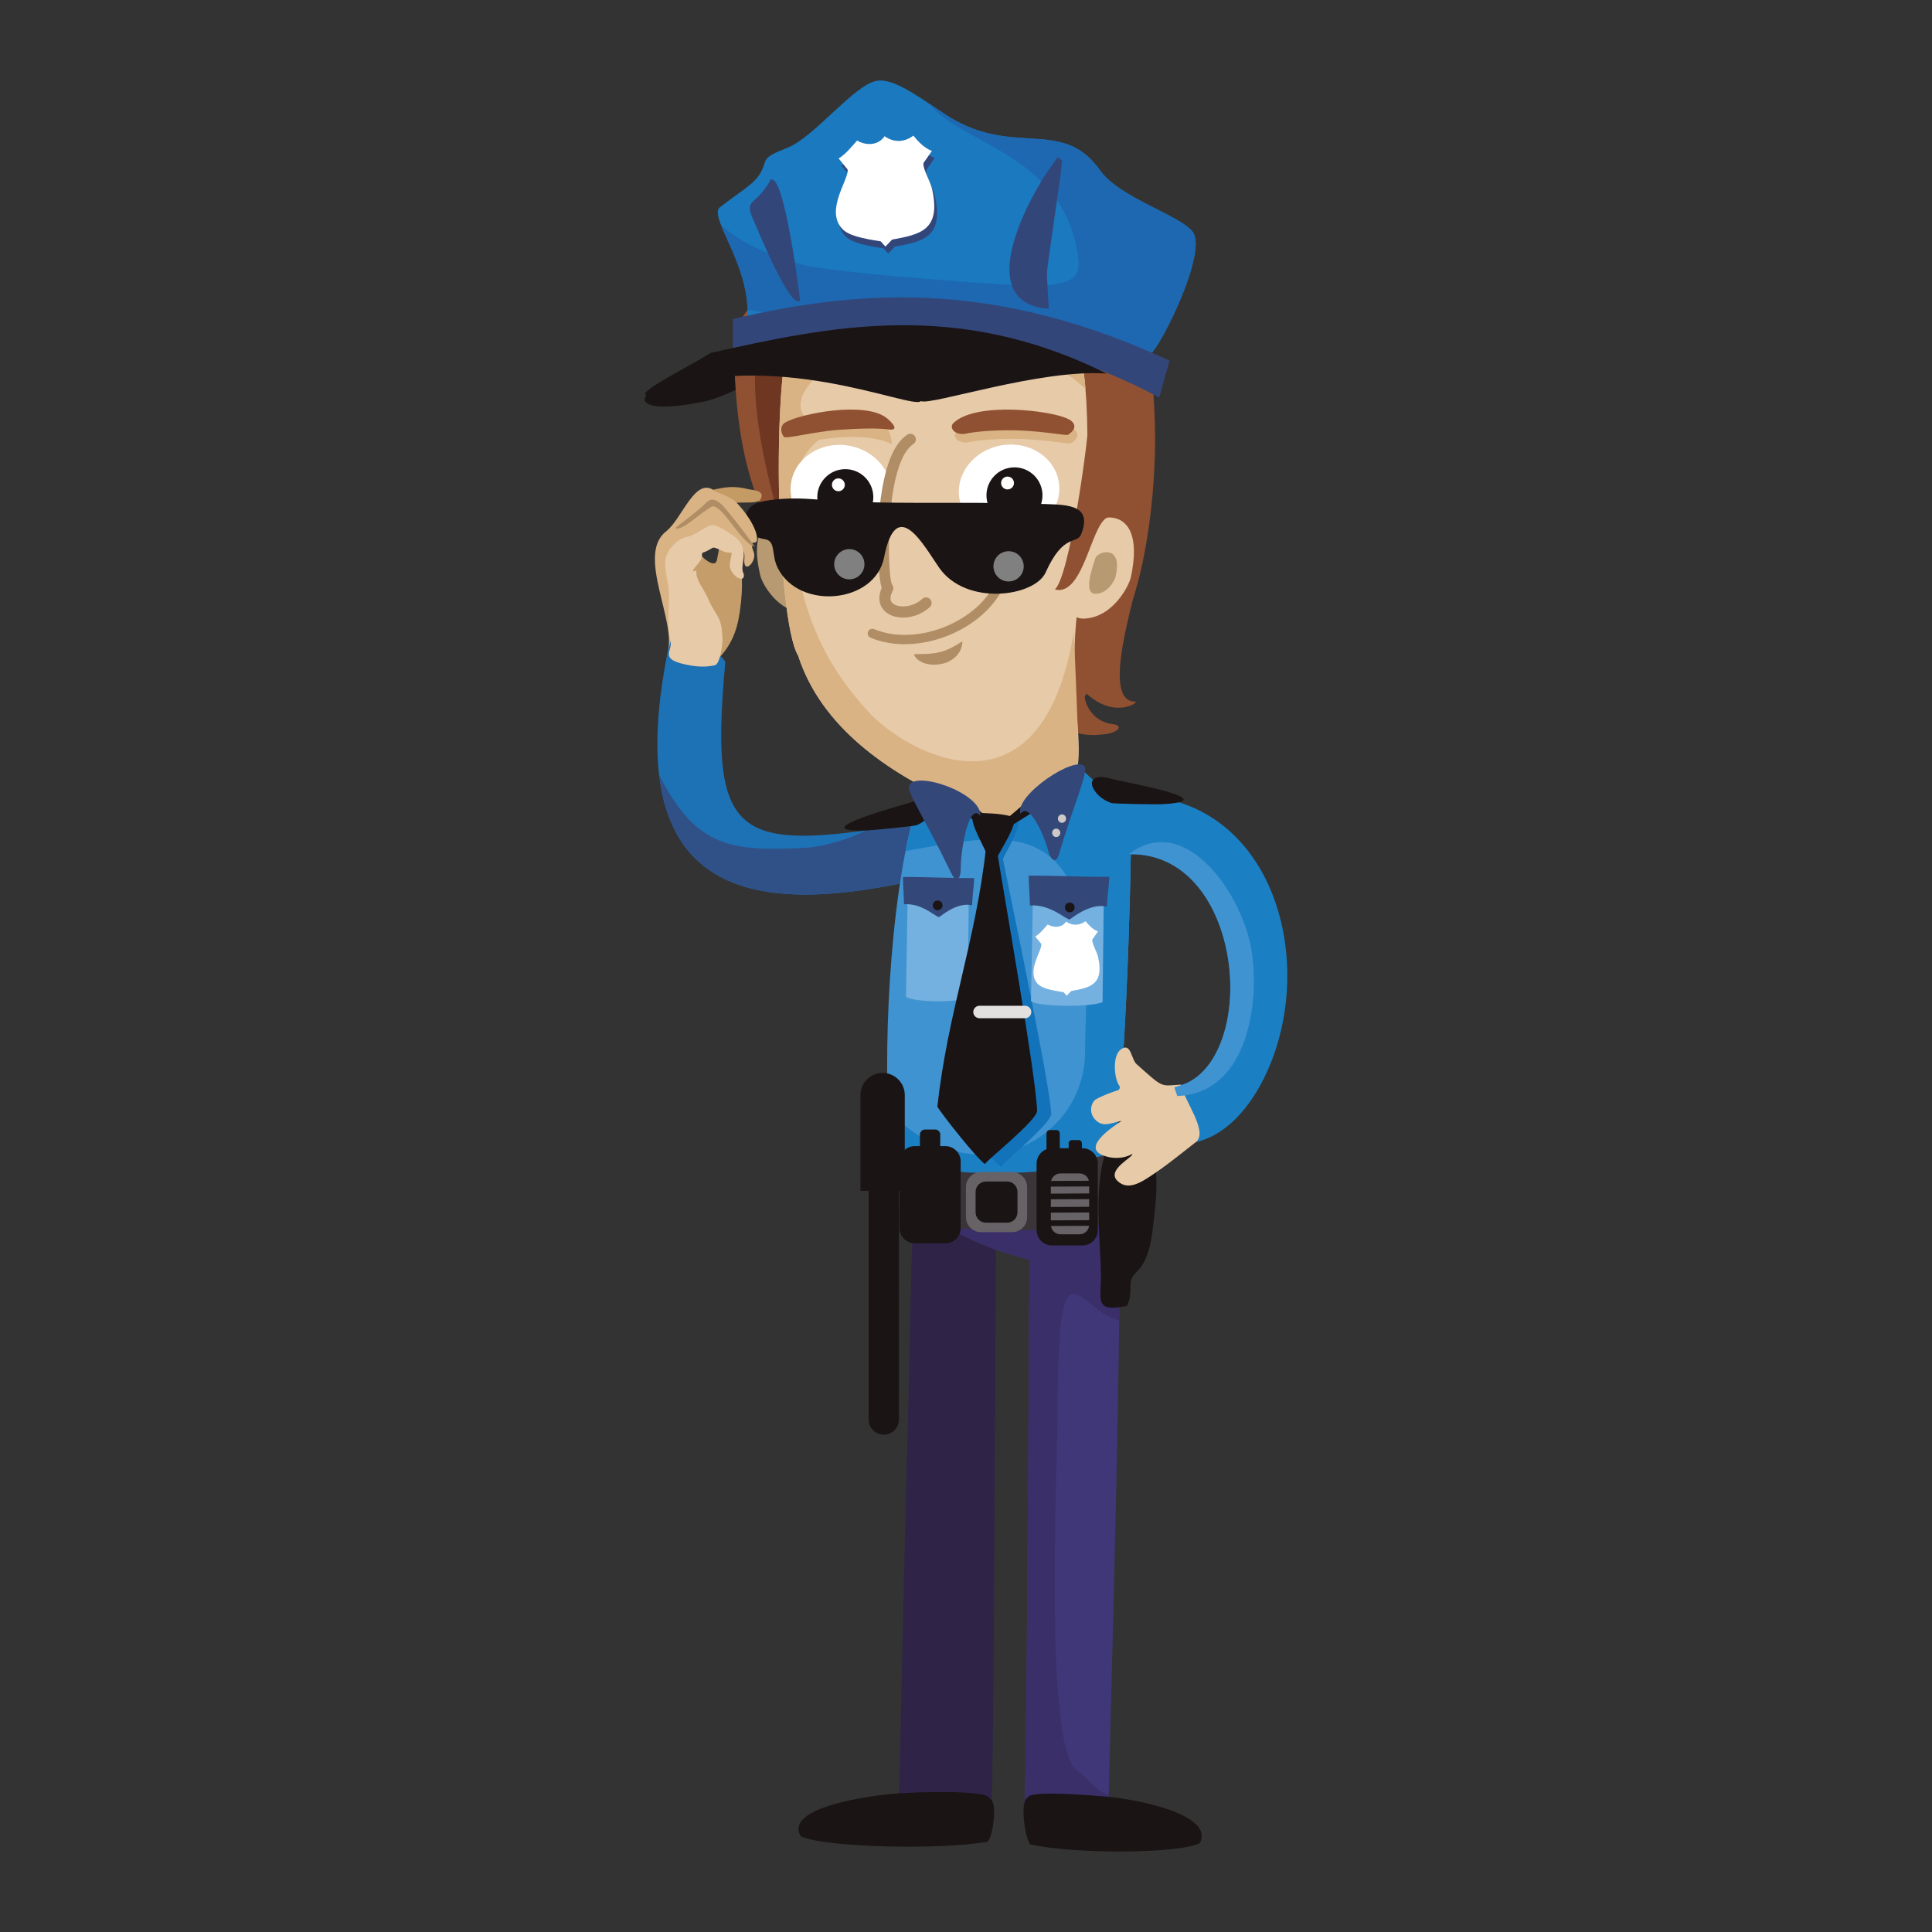 <?xml version="1.0" encoding="utf-8"?>
<!-- Designed by Vexels.com - 2016 All Rights Reserved - https://vexels.com/terms-and-conditions/  -->

<svg version="1.1" id="Layer_1" xmlns="http://www.w3.org/2000/svg" xmlns:xlink="http://www.w3.org/1999/xlink" x="0px" y="0px"
	 width="1200px" height="1200px" viewBox="0 0 1200 1200" enable-background="new 0 0 1200 1200" xml:space="preserve">
<rect x="0" y="0" width="1200" height="1200" fill="#333333" stroke="none"/>
<g>
	<path fill-rule="evenodd" clip-rule="evenodd" fill="#1D72B6" d="M572.91,545.832c-3.05-15.571,5.63-36.401-5.437-34.591
		c-51.429,8.417-82.623,11.776-100.188,1.295c-19.859-11.856-22.276-41.412-16.777-101.37c-7.225-12.799-26.643-2.66-33.864-15.454
		C379.411,563.786,473.299,568.633,572.91,545.832z"/>
	<path fill-rule="evenodd" clip-rule="evenodd" fill="#1A1414" d="M428.94,232.029l-18.077,8.942
		c-10.847,0-24.884,18.499,25.381,8.68c20.526-4.011,48.267-24.096,50.664-24.607L428.94,232.029z"/>
	<path fill-rule="evenodd" clip-rule="evenodd" fill="#305188" d="M538.103,515.741c-12.559,6.338-28.351,10.373-38.011,10.842
		c-44.589,2.177-66.765,0.385-89.501-42.97c-0.422-0.802-0.821-1.591-1.196-2.369c9.692,83.083,84.377,82.59,162.82,64.734
		l0.187-3.8c-1.327-14.975,5.287-32.606-4.93-30.936C556.841,512.986,547.069,514.506,538.103,515.741z"/>
	<g>
		<defs>
			<path id="SVGID_1_" d="M571.934,712.077c-7.343,35.145-6.296,136.341-8.933,201.901l-4.677,205.518
				c-0.53,8.708,54.98,15.632,57.209,6.957c2.036-7.928,2.51-329.06,3.298-355.544C621.139,694.094,607.064,720.517,571.934,712.077
				z"/>
		</defs>
		<use xlink:href="#SVGID_1_"  overflow="visible" fill-rule="evenodd" clip-rule="evenodd" fill="#2F2448"/>
		<clipPath id="SVGID_2_">
			<use xlink:href="#SVGID_1_"  overflow="visible"/>
		</clipPath>
	</g>
	<path fill-rule="evenodd" clip-rule="evenodd" fill="#905132" d="M664.432,384.03l44.893-34.366
		c-5.428,24.546-25.513,86.113-4.344,86.113c3.261,0-12.137,11.185-29.791-4.691c-3.8-3.425-1.103,16.58,15.674,18.644
		c7.666,0.934,3.2,5.33-4.246,6.268c-9.205,1.164-27.788,2.041-32.16-16.251c-0.591-2.444-11.438-36.894-13.516-43.12
		L664.432,384.03z"/>
	<path fill-rule="evenodd" clip-rule="evenodd" fill="#403779" d="M693.867,717.491c5.47,26.831-4.321,349.825-5.466,408.891
		c-0.169,8.755-53.685,10.345-52.461,0.995c1.839-14.089,2.862-262.496,3.481-345.068c-21.351-4.79-52.099-17.331-67.455-32.484
		c-10.514-10.378,21.745-41.173,19.146-55.365c-2.281-12.489-5.865-31.616-4.537-44.466c0.216-2.102,13.469,3.012,15.89,3.659
		c8.121,2.177,71.823,6.512,73.836,26.184c-1.867,2.444,1.29,18.855,3.021,38.001C683.836,718.565,688.692,718.687,693.867,717.491z
		"/>
	<path fill-rule="evenodd" clip-rule="evenodd" fill="#3A2F68" d="M695.157,820.006c-25.536-5.203-38.241-57.659-38.241,57.542
		c0,31.537-8.515,204.753,11.358,221.45c15.008,12.616,11.395,12.25,20.371,16.05l-0.16,7.296l-52.226,6.531
		c-0.263-0.465-0.389-0.967-0.319-1.497c1.839-14.089,2.862-262.496,3.481-345.068c-18.466-4.138-43.96-14.079-60.451-26.498
		l-3.293-26.535l75.998,3.491l43.664,12.259C695.64,763.627,695.532,789.849,695.157,820.006z"/>
	<path fill-rule="evenodd" clip-rule="evenodd" fill="#B89A72" d="M499.815,331.311c-3.434-9.191-38.564-19.597-27.558,26.231
		c1.286,5.32,11.091,22.801,27.305,23.012C516.386,380.769,505.075,347.183,499.815,331.311z"/>
	<g>
		<defs>
			<path id="SVGID_3_" d="M549.607,116.739c95.815,36.768,127.422,24.644,148.182,57.227
				c21.642,33.995,25.175,112.56,11.706,176.393c-7.68,36.383-23.641,64.185-37.988,85.757
				c-4.166,16.369-86.301,17.34-128.192-3.584c-28.187-14.089-25.395-21.976-40.291-54.779
				c-20.652-45.494-40.901-66.348-45.958-133.845c-1.323-17.495-2.965-51.072,13.488-54.586
				C458.079,127.379,528.26,100.295,549.607,116.739z"/>
		</defs>
		<use xlink:href="#SVGID_3_"  overflow="visible" fill-rule="evenodd" clip-rule="evenodd" fill="#905132"/>
		<clipPath id="SVGID_4_">
			<use xlink:href="#SVGID_3_"  overflow="visible"/>
		</clipPath>
		<g clip-path="url(#SVGID_4_)">
			<path fill-rule="evenodd" clip-rule="evenodd" fill="#693621" d="M487.443,152.564c-16.96,33.305,28.769,45.813,53.535,55.402
				c40.206,15.548,103.951-16.589,123.669,0.169c15.468,13.146-4.945-29.533-40.089-29.533c-26.934,0-102.379,7.53-116.932-18.386
				C504.53,154.717,492.586,142.458,487.443,152.564z"/>
			<path fill-rule="evenodd" clip-rule="evenodd" fill="#6F3622" d="M500.716,190.349c-64.977-6.896-10.368,156.876-9.613,149.14
				c5.254-53.868-10.875-65.907,8.843-126.249C502.86,204.325,509.128,191.241,500.716,190.349z"/>
		</g>
	</g>
	<path fill-rule="evenodd" clip-rule="evenodd" fill="#3F93D0" d="M670.156,475.825c17.401,19.629,32.437,20.624,32.405,33.69
		c-0.103,53.455-4.086,161.891-10.523,210.42c-3.645,14.159-136.135,21.717-137.796-4.077c-5.236-26.648-5.301-121.37,8.947-191.044
		c3.763-18.423,8.05-27.75,10.293-39.109C575.495,475.51,662.546,476.027,670.156,475.825z"/>
	<path fill-rule="evenodd" clip-rule="evenodd" fill="#1B7FC3" d="M562.438,528.567c15.778-2.58,34.91-7.178,55.623-7.178
		c68.802,0,55.904,85.569,55.904,131.898c0,42.275-40.22,73.071-81.661,61.445c-15.679-4.396-30.561-13.413-40.699-26.038
		c0.554,11.776,1.464,21.187,2.637,27.164c1.661,25.794,134.15,18.236,137.796,4.077c6.437-48.529,10.42-156.965,10.523-210.42
		c0.033-13.066-15.004-14.061-32.405-33.69c-7.61,0.202-94.661-0.315-96.674,9.88c-2.242,11.358-6.53,20.685-10.293,39.109
		C562.93,526.053,562.687,527.31,562.438,528.567z"/>
	<path fill-rule="evenodd" clip-rule="evenodd" fill="#E7CAA8" d="M669.166,212.99c9.242,24.851,7.45,102.356,0.042,165.513
		c-5.391,45.967,2.623,74.281,0.413,95.163c0.263,11.119-27.056,33.723-50.786,36.941c-11.077,1.496-20.999-9.81-27.662-12.883
		c-40.005-18.49-81.037-46.038-95.416-90.481c-13.845-22.336-17.71-189.872-1.037-209.449c10.509-25.137,46.587,9.777,75.52,2.093
		C643.752,182.256,665,200.122,669.166,212.99z"/>
	<path fill-rule="evenodd" clip-rule="evenodd" fill="#D9B384" d="M674.19,241.384c-58.306-51.359-135.121-28.886-155.041-16.509
		c-30.673,19.057-29.895,42.749,6.821,40.009c0.324-0.028-40.582,5.287-34.441,64.293c6.334,61.041,27.69,90.27,46.822,111.832
		c23.754,26.751,108.379,74.286,128.548-48.262c0.516,7.699,3.369,74.774,2.721,80.92c0.263,11.119-27.056,33.723-50.786,36.941
		c-11.077,1.496-20.999-9.81-27.662-12.883c-40.005-18.49-81.037-46.038-95.416-90.481c-13.845-22.336-17.71-189.872-1.037-209.449
		c10.509-25.137,46.587,9.777,75.52,2.093c73.512-17.631,94.76,0.234,98.926,13.103C671.53,219.362,673.172,229.209,674.19,241.384z
		"/>
	<path fill-rule="evenodd" clip-rule="evenodd" fill="#E7CAA8" d="M671.601,330.565c3.453-10.125,41.417-22.562,30.856,27.731
		c-1.229,5.841-11.372,25.198-29.05,25.935C655.091,384.996,666.365,348.037,671.601,330.565z"/>
	<path fill-rule="evenodd" clip-rule="evenodd" fill="#FFFFFF" d="M526.304,276.678c-17.105-2.468-32.78,8.046-34.999,23.49
		c-2.224,15.435,9.843,29.946,26.957,32.409c17.105,2.458,32.775-8.056,34.994-23.495
		C555.49,293.648,543.418,279.141,526.304,276.678z"/>
	<path fill-rule="evenodd" clip-rule="evenodd" fill="#FFFFFF" d="M621.936,276.622c17.03-2.956,32.991,7.108,35.655,22.473
		c2.665,15.369-8.984,30.218-26.01,33.174c-17.035,2.951-33.001-7.112-35.661-22.477
		C593.252,294.422,604.901,279.578,621.936,276.622z"/>
	<path fill-rule="evenodd" clip-rule="evenodd" fill="#1A1414" d="M629.855,290.284c9.613-0.141,17.513,7.539,17.645,17.152
		c0.136,9.599-7.535,17.504-17.148,17.64c-9.603,0.141-17.5-7.54-17.64-17.143C612.572,298.32,620.247,290.424,629.855,290.284z"/>
	<path fill-rule="evenodd" clip-rule="evenodd" fill="#FFFFFF" d="M621.833,299.563c0.244-2.195,2.224-3.772,4.419-3.528
		c2.186,0.248,3.763,2.223,3.519,4.419c-0.244,2.195-2.224,3.767-4.419,3.523C623.165,303.73,621.589,301.755,621.833,299.563z"/>
	<path fill-rule="evenodd" clip-rule="evenodd" fill="#B08D64" d="M621.72,348.112c0.066-1.595,1.417-2.829,3.007-2.759
		c1.591,0.07,2.829,1.412,2.763,3.007c-0.216,4.954-1.342,9.697-3.209,14.164c-4.79,11.513-14.515,21.215-26.338,27.877
		c-11.724,6.606-25.578,10.232-38.761,9.66c-6.427-0.282-12.686-1.557-18.471-3.969c-1.473-0.605-2.172-2.304-1.562-3.772
		c0.61-1.483,2.304-2.177,3.782-1.567c5.156,2.153,10.753,3.288,16.5,3.542c12.081,0.526,24.846-2.834,35.688-8.942
		c10.753-6.057,19.554-14.783,23.833-25.048C620.561,356.43,621.533,352.344,621.72,348.112z"/>
	<path fill-rule="evenodd" clip-rule="evenodd" fill="#B08D64" d="M567.753,406.564c-0.028-0.704,8.816,0.366,16.524-1.637
		c7.216-1.877,13.32-6.868,13.451-6.432c-0.028,7.004-5.756,12.123-11.766,13.605C575.302,414.722,568.757,409.923,567.753,406.564z
		"/>
	<path fill-rule="evenodd" clip-rule="evenodd" fill="#B08D64" d="M632.614,360.286c-5.7-9.238-11.832-11.856-22.092-10.585
		C619.177,337.823,637.268,346.395,632.614,360.286z"/>
	<path fill-rule="evenodd" clip-rule="evenodd" fill="#1A1414" d="M524.784,291.405c9.603-0.141,17.509,7.539,17.649,17.143
		c0.132,9.613-7.544,17.514-17.147,17.65c-9.608,0.136-17.509-7.54-17.649-17.148S515.175,291.541,524.784,291.405z"/>
	<path fill-rule="evenodd" clip-rule="evenodd" fill="#FFFFFF" d="M516.756,300.68c0.244-2.191,2.224-3.772,4.415-3.523
		c2.195,0.244,3.781,2.229,3.528,4.42c-0.248,2.191-2.228,3.767-4.419,3.523C518.089,304.851,516.508,302.876,516.756,300.68z"/>
	<path fill-rule="evenodd" clip-rule="evenodd" fill="#905132" d="M690.207,321.177l-14.126-59.076
		c-0.422,13.605-11.884,96.5-20.911,104.002C674.299,371.255,678.188,318.775,690.207,321.177z"/>
	<path fill-rule="evenodd" clip-rule="evenodd" fill="#E7CAA8" d="M490.198,321.201c3.523,28.586,66.221,20.193,67.924-12.353
		C549.264,314.22,512.008,328.276,490.198,321.201z"/>
	<path fill-rule="evenodd" clip-rule="evenodd" fill="#E7CAA8" d="M590.413,309.801c-6.301,28.111,55.576,41.281,68.112,11.198
		C648.378,323.082,608.57,323.8,590.413,309.801z"/>
	<path fill-rule="evenodd" clip-rule="evenodd" fill="#D9B384" d="M553.815,275.773c0.173-28.801-63.083-28.529-68.942,3.532
		C494.345,275.116,533.097,265.958,553.815,275.773z"/>
	<path fill-rule="evenodd" clip-rule="evenodd" fill="#E7CAA8" d="M661.678,283.805c7.291-27.864-54.079-43.214-67.671-13.601
		C604.221,268.477,644.033,269.181,661.678,283.805z"/>
	<path fill-rule="evenodd" clip-rule="evenodd" fill="#1A1414" d="M614.284,1116.83c0.568-3.415-25.001-4.785-54.586-3.04
		c-20.122,1.191-72.817,8.918-62.393,26.723c13.704,6.845,85.461,8.792,116.003,3.406
		C616.578,1141.517,620.322,1118.153,614.284,1116.83z"/>
	<path fill-rule="evenodd" clip-rule="evenodd" fill="#1A1414" d="M638.446,1116.605c-0.629-3.505,22.238-3.087,49.2-0.633
		c18.344,1.67,66.554,10.772,57.697,28.759c-12.222,6.681-77.424,7.056-105.391,0.854
		C636.888,1143.051,632.999,1117.825,638.446,1116.605z"/>
	<path fill-rule="evenodd" clip-rule="evenodd" fill="#1B7FC3" d="M754.632,655.253c-11.218,20.277-25.663,18.738-25.133,20.413
		c1.825,5.747,9.913,28.079,12.024,34.028c24.682-5.165,39.554-29.979,46.714-46.836c31.738-74.746-3.481-181.304-102.144-167.737
		l5.982,36.388C757.043,520.352,778.718,611.725,754.632,655.253z"/>
	<path fill-rule="evenodd" clip-rule="evenodd" fill="#B08D64" d="M563.522,269.969c1.605-1.042,3.749-0.582,4.79,1.023
		c1.042,1.604,0.591,3.748-1.014,4.785c-0.671,0.441-1.342,0.994-2.012,1.661l-0.155,0.15c-7.938,8.121-11.452,28.267-12.573,47.127
		c-1.098,18.654,0,35.524,1.51,38.381c0.994,1.168,1.084,2.843,0.281,4.105c-1.286,2.571-1.501,4.546-0.971,5.959
		c0.338,0.91,1.051,1.656,1.999,2.219l0.005,0.005l0.004-0.005c1.154,0.68,2.66,1.093,4.344,1.229
		c4.255,0.333,9.332-1.144,13.089-4.621c1.403-1.309,3.599-1.229,4.898,0.174c1.304,1.398,1.229,3.584-0.178,4.898
		c-5.255,4.879-12.386,6.943-18.349,6.465c-2.711-0.207-5.24-0.953-7.328-2.177v-0.01c-2.285-1.347-4.048-3.279-4.978-5.766
		c-1.065-2.862-0.99-6.329,0.741-10.316c-1.759-5.954-3.045-23.017-1.989-40.953c1.192-20.159,5.212-41.956,14.525-51.536
		c0.065-0.075,0.131-0.16,0.211-0.234C561.335,271.569,562.382,270.715,563.522,269.969z"/>
	<path fill-rule="evenodd" clip-rule="evenodd" fill="#905132" d="M599.131,156.434c-29.472-9.013-13.666,6.432-50.467,4.265
		c-10.368-0.61-27.07-9.655-26.971-9.81c5.015-8.159,2.862-2.726-24.504-6.803c-3.519-0.525-9.468,4.068-13.784,2.98
		c-12.976-3.265-14.618-13.479-9.271-14.286c1.825-0.267,2.402,3.749,9.28,8.266c8.027,5.273,11.063,2.843,11.166,1.15
		c0.178-2.937-8.557-6.338-14.342-11.532c-3.636-3.27-7.778-8.923-6.995-12.343c0.826-3.613,3.491,2.322,8.365,6.84
		c3.444,3.195,4.635,3.134,4.996,2.716c1.248-1.44,2.402,1.952-2.148-5.841c-8.248-14.093,6.672-33.164,6.188-27.385
		c-0.014,0.164,1.985,18.133,8.637,4.405c12.531-25.851,19.503,27.704,20.577,4.185c0.788-17.457,15.454,18.93,21.76,6.915
		c0.788-1.515,16.575-7.975,9.721,3.125c-9.913,16.045,15.257-3.936,27.276,4.968c2.852,2.121-14.91,20.052-1.539,15.008
		c9.664-3.641-19.601,8.525,12.395,24.035C594.974,159.958,612.783,149.584,599.131,156.434z"/>
	<path fill-rule="evenodd" clip-rule="evenodd" fill="#905132" d="M487.843,262.365c-3.167,1.571-3.378,5.944-0.948,8.97
		c1.525,1.469,18.034-3.214,34.445-4.386c12.386-0.878,24.935-1.168,31.42-0.094c6.071,0.291,0.755-4.921-1.858-7.065
		C537.54,248.82,496.559,257.119,487.843,262.365z"/>
	<path fill-rule="evenodd" clip-rule="evenodd" fill="#B89A72" d="M680.383,346.563c1.558-4.157,17.448-8.862,12.461,11.86
		c-0.572,2.407-5.015,10.316-12.343,10.411C672.886,368.928,678.009,353.742,680.383,346.563z"/>
	<g>
		<path fill-rule="evenodd" clip-rule="evenodd" fill="#1373BA" d="M590.939,689.041c4.49-59.526,20.024-101.619,24.509-161.14
			c0.985,1.333,5.963,1.426,6.957,2.759c5.086,26.385,29.186,139.428,30.565,160.948c0.385,5.944-29.782,30.364-31.138,33.136
			C617.306,722.286,592.764,692.537,590.939,689.041z"/>
		<path fill-rule="evenodd" clip-rule="evenodd" fill="#1373BA" d="M630.531,508.792c-8.975-2.093-13.919-1.689-20.746-2.229
			c-9.829-0.765,3.012,17.992,8.511,30.143c0.501,1.121,2.144-0.014,2.505,1.009C623.489,530.993,637.207,510.355,630.531,508.792z"
			/>
	</g>
	<path fill-rule="evenodd" clip-rule="evenodd" fill="#905132" d="M565.99,138.521l30.64-8.224
		c-12.01-8.215-37.354-12.615-54.797-21.553c-11.067-5.672-20.52-17.415-16.345-19.545c0.047-0.535,1.698-6.751-2.524-5.911
		C508.054,83.931,507.716,134.497,565.99,138.521z"/>
	<path fill-rule="evenodd" clip-rule="evenodd" fill="#D9B384" d="M665.023,265.405c3.683,1.483,7.145,5.629,0.141,9.993
		c-0.891,0.479-14.544-2.046-28.947-2.679c-14.197-0.633-29.111,0.61-34.924,2.046c-6.779,0.859-9.97-4.044-7.23-6.685
		C608.091,254.586,654.786,260.291,665.023,265.405z"/>
	<path fill-rule="evenodd" clip-rule="evenodd" fill="#1A1414" d="M569.358,512.527c12.325-5.01,18.255-22.904-2.918-14.408
		c-3.293,1.323-70.589,19.01-27.774,17.683C541.514,515.712,567.725,513.188,569.358,512.527z"/>
	<path fill-rule="evenodd" clip-rule="evenodd" fill="#905132" d="M663.114,260.094c3.687,1.487,7.145,5.635,0.136,10.002
		c-0.892,0.469-14.539-2.045-28.947-2.688c-14.192-0.629-29.111,0.614-34.919,2.045c-6.784,0.859-9.974-4.039-7.23-6.681
		C606.177,249.279,652.877,254.984,663.114,260.094z"/>
	<path fill-rule="evenodd" clip-rule="evenodd" fill="#1A1414" d="M474.941,334.895c-14.295-2.003-16.369-19.859-2.599-23.139
		c7.235-1.727,18.597-2.848,33.23-1.642c46.066,3.805,87.887,1.182,137.997,2.815c17.424,0.567,35.684-0.732,27.994,18.808
		c-2.707,6.882-10.87-1.164-22.101,23.809c-6.803,15.135-49.468,21.056-66.132-2.927c-9.575-13.774-26.53-45.644-34.22-6.39
		c-5.611,28.684-52.752,33.005-66.006,6.615C478.783,344.251,482.184,335.913,474.941,334.895z"/>
	<path fill-rule="evenodd" clip-rule="evenodd" fill="#1A79BF" d="M714.796,219.695c-86.822-1.191-172.213,4.068-259.034,2.871
		c26.564-40.709-18.053-86.413-8.613-93.812c13.497-10.584,21.689-14.473,25.648-22.177c4.03-7.858-0.291-8.355,16.195-14.764
		c16.814-6.549,41.445-39.231,55.609-41.628c10.087-1.712,24.307,8.755,42.411,20.765c41.886,27.788,72.405,1.07,96.337,34.942
		c12.123,17.162,50.359,27.976,57.589,38.339C749.86,157.016,721.561,213.995,714.796,219.695z"/>
	<path fill-rule="evenodd" clip-rule="evenodd" fill="#334679" d="M551.155,88.984c-3.528,5.377-10.828,6.282-17.045,2.688
		c-3.65,4.068-7.122,8.492-11.49,11.124c2.041,2.336,3.533,4.485,5.564,6.812c1.107,5.902-14.131,25.095-3.425,36.791
		c3.828,4.185,12.081,6.005,24.058,7.882c0.953,1.074,1.91,2.154,2.871,3.228c1.374-1.431,2.749-2.867,4.124-4.307
		c16.866-3.2,30.753-5.362,24.832-31.593c-1.051-4.635-6.662-14.15-5.1-16.298c1.675-2.393,3.345-4.781,5.025-7.183
		c-4.546-1.731-8.379-5.616-11.48-9.5C564.901,91.789,558.206,93.886,551.155,88.984z"/>
	<path fill-rule="evenodd" clip-rule="evenodd" fill="#1D68B0" d="M577.221,64.409C597.169,89.439,658,95.73,668.931,154.998
		c3.125,16.946-0.253,20.094-20.324,22.566c-8.914,1.098-131.326-7.755-150.96-13.324c-15.67-4.452-36.467-11.903-49.871-24.617
		c4.673,11.949,16.102,31.569,16.524,52.728l179.104,27.558c23.73-0.38,47.502-0.544,71.391-0.216
		c6.765-5.7,35.064-62.679,26.141-75.463c-7.23-10.363-45.466-21.178-57.589-38.339c-23.932-33.873-54.45-7.154-96.337-34.942
		C583.606,68.698,580.35,66.493,577.221,64.409z"/>
	<path fill-rule="evenodd" clip-rule="evenodd" fill="#FFFFFF" d="M549.41,84.611c-3.533,5.381-10.828,6.287-17.049,2.693
		c-3.65,4.068-7.117,8.492-11.485,11.124c2.041,2.332,3.533,4.49,5.564,6.817c1.103,5.897-14.131,25.095-3.425,36.791
		c3.833,4.185,12.081,6,24.054,7.882c0.962,1.07,1.919,2.149,2.871,3.223c1.375-1.435,2.754-2.871,4.129-4.307
		c16.866-3.2,30.758-5.362,24.833-31.588c-1.056-4.64-6.667-14.15-5.1-16.303c1.67-2.393,3.35-4.781,5.02-7.183
		c-4.542-1.731-8.374-5.616-11.48-9.505C563.156,87.421,556.452,89.523,549.41,84.611z"/>
	<path fill-rule="evenodd" clip-rule="evenodd" fill="#74B1E1" d="M601.725,555.459l-38.001,2.815l-0.981,60.615
		c1.309,3.082,29.482,4.55,38.32,0.802L601.725,555.459z"/>
	<path fill-rule="evenodd" clip-rule="evenodd" fill="#334679" d="M726.459,223.992c-104.044-48.075-186.569-45.921-271.246-25.832
		c0,9.81,0,16.022,0,25.832c87.549-30.852,188.722-18.658,264.781,22.965C722.147,239.296,724.301,231.649,726.459,223.992z"/>
	<path fill-rule="evenodd" clip-rule="evenodd" fill="#1A1414" d="M687.351,232.029c-92.855-46.23-171.344-29.524-245.936-12.813
		c-13.732,8.67-44.166,23.566-40.408,26.029c77.312-31.476,165.897,9.712,170.95,3.885
		C577.92,252.109,646.041,229.055,687.351,232.029z"/>
	<path fill-rule="evenodd" clip-rule="evenodd" fill="#334679" d="M657.151,97.597c-15.383,18.762-56.101,90.73-5.775,94.164
		c0.146,0.009-1.243-20.178-1.079-22.689c0.521-7.478,10.021-67.99,9.256-69.238C659.201,99.263,657.212,97.522,657.151,97.597z"/>
	<path fill-rule="evenodd" clip-rule="evenodd" fill="#334679" d="M478.82,111.339c-9.486,17.711-17.551,10.997-10.368,26.428
		c1.286,2.759,22.59,55.285,28.426,48.839c0.207-0.225-8.529-69.942-16.411-74.722C479.051,111.029,478.75,111.475,478.82,111.339z"
		/>
	<path fill-rule="evenodd" clip-rule="evenodd" fill="#1A1414" d="M582.213,687.292c6.624-59.517,23.673-101.614,30.284-161.136
		c0.943,1.328,5.916,1.426,6.85,2.759c4.152,26.385,24.199,139.419,24.809,160.943c0.169,5.944-30.87,30.359-32.325,33.141
		C607.383,720.536,583.916,690.796,582.213,687.292z"/>
	<path fill-rule="evenodd" clip-rule="evenodd" fill="#1A1414" d="M628.274,507.042c-8.909-2.092-13.868-1.693-20.671-2.224
		c-9.796-0.764,2.365,17.992,7.422,30.143c0.469,1.121,2.149-0.019,2.472,1.009C620.435,529.247,634.885,508.604,628.274,507.042z"
		/>
	<polygon fill-rule="evenodd" clip-rule="evenodd" fill="#1A1414" points="624.812,508.9 626.571,513.854 657.564,494.408 
		647.627,489.566 	"/>
	<polygon fill-rule="evenodd" clip-rule="evenodd" fill="#1A1414" points="611.643,514.694 610.099,505.058 592.989,490.355 
		586.576,495.431 	"/>
	<path fill-rule="evenodd" clip-rule="evenodd" fill="#334779" d="M634.298,504.926c5.559-6.493,14.989,15.89,16.922,23.992
		c0.919,3.866,4.377,8.928,6.549,1.581c8.923-30.204,17.86-49.815,16.05-54.258c-5.175-7.886-43.636,17.584-40.024,29.2
		C634.115,505.344,633.895,505.386,634.298,504.926z"/>
	<path fill-rule="evenodd" clip-rule="evenodd" fill="#334779" d="M608.331,506.048c-7.061-6.746-11.743,23.453-11.578,33.286
		c0.085,4.682-2.008,11.175-5.982,2.89c-16.346-34.066-26.808-48.492-26.17-54c3.045-10.087,44.922,4.133,44.345,18.353
		C608.612,506.521,608.837,506.531,608.331,506.048z"/>
	<path fill-rule="evenodd" clip-rule="evenodd" fill="#334779" d="M561.495,561.647c-0.099-7.67-0.568-9.251-0.657-16.922
		c14.577-0.089,29.674,0.765,44.237,0.68c-0.347,8.21-0.957,8.708-1.309,16.918c-9.622-2.365-20.075,7.412-20.54,7.309
		C580.528,569.051,572.445,560.868,561.495,561.647z"/>
	<path fill-rule="evenodd" clip-rule="evenodd" fill="#1A1414" d="M582.391,565.353c1.671,0,3.031-1.365,3.031-3.03
		c0-1.666-1.36-3.031-3.031-3.031c-1.67,0-3.026,1.365-3.026,3.031C579.365,563.988,580.721,565.353,582.391,565.353z"/>
	<path fill-rule="evenodd" clip-rule="evenodd" fill="#3B3438" d="M553.144,711.284c1.994,21.332,92.958,19.7,109.937,12.878
		c5.522-2.214,32.94-9.942,37.443-8.834c0.084,0.868,2.721,0.812,3.162,10.312c1.445,31.325-8.609,35.196-31.115,36.796
		c-30.725,2.196-73.652,3.247-102.975-3.81C548.213,753.48,554.284,722.928,553.144,711.284z"/>
	<path fill-rule="evenodd" clip-rule="evenodd" fill="#1A1414" d="M690.339,498.771c-12.686-3.983-20.052-21.327,1.736-14.591
		c3.392,1.046,71.903,13.184,29.12,15.355C718.347,499.681,692.014,499.301,690.339,498.771z"/>
	<g>
		<path fill-rule="evenodd" clip-rule="evenodd" fill="#1A1414" d="M548.94,706.456L548.94,706.456c5.18,0,9.411,4.241,9.411,9.416
			V881.69c0,5.175-4.231,9.411-9.411,9.411l0,0c-5.179,0-9.416-4.236-9.416-9.411V715.872
			C539.525,710.697,543.761,706.456,548.94,706.456z"/>
		<path fill-rule="evenodd" clip-rule="evenodd" fill="#1A1414" d="M548.213,666.4L548.213,666.4c7.572,0,13.76,6.188,13.76,13.756
			v59.479h-27.521v-59.479C534.453,672.588,540.641,666.4,548.213,666.4z"/>
	</g>
	<path fill-rule="evenodd" clip-rule="evenodd" fill="#1A1414" d="M568.194,711.875h18.996c5.226,0,9.501,4.27,9.501,9.496v41.389
		c0,5.226-4.274,9.496-9.501,9.496h-18.996c-5.231,0-9.5-4.269-9.5-9.496v-41.389C558.694,716.144,562.964,711.875,568.194,711.875z
		"/>
	<path fill-rule="evenodd" clip-rule="evenodd" fill="#666265" d="M609.307,727.972h19.319c5.133,0,9.341,4.213,9.341,9.341v18.672
		c0,5.133-4.208,9.336-9.341,9.336h-19.319c-5.138,0-9.341-4.204-9.341-9.336v-18.672
		C599.966,732.185,604.169,727.972,609.307,727.972z"/>
	<path fill-rule="evenodd" clip-rule="evenodd" fill="#1A1414" d="M612.351,733.869h13.231c3.509,0,6.385,2.881,6.385,6.39v12.775
		c0,3.519-2.876,6.395-6.385,6.395h-13.231c-3.509,0-6.385-2.876-6.385-6.395v-12.775
		C605.966,736.75,608.842,733.869,612.351,733.869z"/>
	<path fill-rule="evenodd" clip-rule="evenodd" fill="#1A1414" d="M707.402,699.147c-34.018,0-23.584,67.15-23.584,93.033
		c0,15.839-4.025,23.078,16.266,18.883c0.854-4.077,2.078-1.29,2.078-12.986c0-9.923,10.274-5.292,13.76-34.239
		C718.084,745.828,722.696,715.75,707.402,699.147z"/>
	<path fill-rule="evenodd" clip-rule="evenodd" fill="#1A1414" d="M653.365,713.179h18.991c5.231,0,9.505,4.274,9.505,9.5v41.393
		c0,5.222-4.274,9.491-9.505,9.491h-18.991c-5.231,0-9.505-4.269-9.505-9.491V722.68
		C643.859,717.453,648.134,713.179,653.365,713.179z"/>
	<path fill-rule="evenodd" clip-rule="evenodd" fill="#666265" d="M658.661,728.835h11.898c3.265,0,5.939,2.684,5.939,5.954V760.7
		c0,3.275-2.674,5.954-5.939,5.954h-11.898c-3.274,0-5.954-2.679-5.954-5.954v-25.911
		C652.708,731.519,655.387,728.835,658.661,728.835z"/>
	<path fill-rule="evenodd" clip-rule="evenodd" fill="#E7CAA8" d="M695.612,674.971c-0.356,2.008-0.333,0.952-0.694,1.971
		c-2.792,0.877-10.589,3.697-13.779,5.639c-2.763,0.967-6.071,8.332-0.112,13.596c4.584,4.053,9.373,1.224,15.736-0.005
		c-2.595,1.764-24.959,15.473-12.428,21.117c5.85,2.632,13.183,2.655,18.912-0.521c1.117,1.698-16.285,9.787-9.243,16.646
		c6.883,6.709,15.285,0.774,24.523-5.574c8.487-5.832,16.73-12.653,24.185-18.414c8.229-6.357-7.713-26.564-9.162-35.745
		c-12.963,0.709-10.363,2.707-27.6-12.723c-3.411-3.045-3.355-13.662-9.637-9.266c-5.742,4.025-4.129,18.25-1.267,22.44
		L695.612,674.971z"/>
	<path fill-rule="evenodd" clip-rule="evenodd" fill="#C49D6A" d="M427.134,344.757l6.826-1.858
		c1.356,2.928,10.049,10.617,11.293,5.077c2.562-11.424,0.263-14.464,14.807-7.483c0.206,16.988,2.026,21.68-0.605,39.817
		c-1.844,12.663-5.925,21.764-14.989,30.561c-3.462,3.364-26.343-20.911-23.988-31.42l0.643-2.871L427.134,344.757z"/>
	<path fill-rule="evenodd" clip-rule="evenodd" fill="#C49A65" d="M440.636,304.729c9.219-2.158,14.75-3.288,24.185-0.882
		c2.547,0.643,10.847,0.596,7.511,6.39c-1.98,3.444-14.614,0.587-19.859,3.087C451.127,313.957,440.674,304.72,440.636,304.729z"/>
	<path fill-rule="evenodd" clip-rule="evenodd" fill="#D9B384" d="M414.523,406.005c6.348-19.409-19.517-61.286-0.886-75.862
		c10.34-8.088,18.184-35.023,30.584-24.992c0.511,0.417,9.613,3.317,13.193,6.958c4.846,4.921,12.939,15.763,12.803,22.754
		c-0.089,4.818-5.7-1.591-2.041,8.144c2.163,5.78-6.911,14.764-5.817,3.631c1.759-17.805-39.986-25.321-39.555,13.225
		C422.93,371.626,415.71,402.369,414.523,406.005z"/>
	<path fill-rule="evenodd" clip-rule="evenodd" fill="#E7CAA8" d="M461.992,356.538c-3.172-5.198,3.838-12.681-3.505-21.323
		c-1.562-1.834-13.057-9.814-16.57-9.017c-4.757,1.079-9.149,5.953-14.858,7.098c-6.911,1.393-14.089,9.06-13.92,16.772
		c0.174,7.718,2.599,13.713,2.364,21.464c-0.253,8.266-1.008,18.902,0.967,26.699c1.426,5.635-6.409,10.523,6.972,13.939
		c6.803,1.736,13.699,2.623,20.591,1.023c3.228-0.746,4.842-13.287,4.738-15.989c-0.61-15.806-3.561-12.662-9.205-25.949
		c-2.125-4.992-7.6-11.025-7.047-16.824c0.042-0.497-5.231,2.97,0.746-3.964c2.904-3.364,2.609-3.734,2.848-7.032
		c8.37-2.909,4.588-4.95,12.189-1.398c7.459,3.486,6.826-2.725,4.992,7.826C452.14,356.533,462.86,363.706,461.992,356.538z"/>
	<path fill-rule="evenodd" clip-rule="evenodd" fill="#B08D64" d="M468.926,339.911c-0.225-1.037-12.724-17.27-14.966-19.902
		c-3.317-3.899-9.796-13.699-15.219-7.886c-4.082,4.391-19.287,15.66-19.217,15.726c2.646,2.862,14.482-8.158,19.352-11.076
		c3.415-2.055,3.336-3.735,7.516-0.53c6.315,4.846,15.009,21.074,22.046,23.251L468.926,339.911z"/>
	<path fill-rule="evenodd" clip-rule="evenodd" fill="#1A1414" d="M574.533,701.563h6.319c1.736,0,3.153,1.422,3.153,3.152v13.765
		c0,1.736-1.417,3.153-3.153,3.153h-6.319c-1.731,0-3.148-1.417-3.148-3.153v-13.765
		C571.385,702.985,572.801,701.563,574.533,701.563z"/>
	<path fill-rule="evenodd" clip-rule="evenodd" fill="#1A1414" d="M652.061,701.891h4.124c1.13,0,2.06,0.924,2.06,2.06v15.951
		c0,1.131-0.929,2.06-2.06,2.06h-4.124c-1.14,0-2.064-0.929-2.064-2.06v-15.951C649.996,702.816,650.921,701.891,652.061,701.891z"
		/>
	<path fill-rule="evenodd" clip-rule="evenodd" fill="#1A1414" d="M665.816,708.117h4.124c1.13,0,2.064,0.924,2.064,2.06v15.951
		c0,1.131-0.933,2.06-2.064,2.06h-4.124c-1.14,0-2.06-0.929-2.06-2.06v-15.951C663.756,709.041,664.676,708.117,665.816,708.117z"/>
	<path fill-rule="evenodd" clip-rule="evenodd" fill="#E3E1E0" d="M608.387,624.692h28.281c2.134,0,3.875,1.741,3.875,3.875l0,0
		c0,2.135-1.741,3.876-3.875,3.876h-28.281c-2.13,0-3.875-1.741-3.875-3.876l0,0C604.512,626.433,606.257,624.692,608.387,624.692z"
		/>
	<path fill-rule="evenodd" clip-rule="evenodd" fill="#CCC9C8" d="M656.025,519.921c1.398,0,2.538-1.177,2.538-2.623
		c0-1.44-1.14-2.618-2.538-2.618c-1.408,0-2.543,1.177-2.543,2.618C653.482,518.743,654.617,519.921,656.025,519.921z"/>
	<path fill-rule="evenodd" clip-rule="evenodd" fill="#CCC9C8" d="M659.628,511.077c1.388,0,2.538-1.177,2.538-2.618
		c0-1.445-1.15-2.623-2.538-2.623c-1.398,0-2.543,1.178-2.543,2.623C657.085,509.9,658.23,511.077,659.628,511.077z"/>
	<path fill-rule="evenodd" clip-rule="evenodd" fill="#74B1E1" d="M685.572,558.274l-44.058,2.806l-1.131,60.624
		c1.515,3.073,34.178,4.546,44.433,0.802L685.572,558.274z"/>
	<path fill-rule="evenodd" clip-rule="evenodd" fill="#334779" d="M639.679,562.388c-0.098-8.389-0.638-10.115-0.732-18.503
		c16.477-0.098,33.554,0.84,50.04,0.741c-0.399,8.979-1.089,9.529-1.487,18.508c-10.884-2.59-22.702,8.102-23.242,7.99
		C661.218,570.495,652.075,561.539,639.679,562.388z"/>
	<path fill-rule="evenodd" clip-rule="evenodd" fill="#1A1414" d="M664.446,566.663c1.675,0,3.031-1.361,3.031-3.031
		c0-1.666-1.356-3.026-3.031-3.026c-1.67,0-3.026,1.361-3.026,3.026C661.42,565.302,662.776,566.663,664.446,566.663z"/>
	<path fill-rule="evenodd" clip-rule="evenodd" fill="#FFFFFF" d="M662.194,572.4c-2.369,3.617-7.271,4.222-11.452,1.806
		c-2.454,2.74-4.781,5.714-7.713,7.483c1.365,1.562,2.369,3.012,3.734,4.579c0.737,3.964-9.5,16.866-2.308,24.724
		c2.58,2.81,8.126,4.035,16.172,5.292c0.643,0.723,1.29,1.449,1.928,2.172c0.929-0.966,1.849-1.928,2.773-2.89
		c11.339-2.149,20.675-3.608,16.697-21.234c-0.709-3.115-4.485-9.514-3.43-10.959c1.121-1.605,2.247-3.214,3.373-4.828
		c-3.05-1.159-5.621-3.772-7.718-6.38C671.437,574.291,666.942,575.698,662.194,572.4z"/>
	<path fill-rule="evenodd" clip-rule="evenodd" fill="#818081" d="M617.118,350.711c0.582-5.161,5.226-8.862,10.387-8.285
		c5.161,0.582,8.867,5.231,8.29,10.387c-0.586,5.156-5.231,8.872-10.392,8.285C620.247,360.521,616.541,355.871,617.118,350.711z"/>
	<path fill-rule="evenodd" clip-rule="evenodd" fill="#818081" d="M518.188,349.402c0.596-5.156,5.24-8.862,10.396-8.285
		c5.156,0.582,8.863,5.236,8.281,10.387c-0.577,5.156-5.231,8.867-10.388,8.286C521.321,359.207,517.62,354.558,518.188,349.402z"/>
	<path fill-rule="evenodd" clip-rule="evenodd" fill="#3F93D0" d="M701.12,530.603c35.13-27.263,71.706,25.532,76.641,62.149
		c4.504,33.469-4.251,86.559-46.545,88.014c-0.755-2.182-1.365-3.969-1.717-5.1c-0.53-1.675,13.915-0.136,25.133-20.413
		C777.564,613.812,759.018,529.008,701.12,530.603z"/>
	<path fill-rule="evenodd" clip-rule="evenodd" fill="#1A1414" d="M649.143,736.168l-0.099-1.755
		c-0.019-0.483,0.352-0.873,0.835-0.873l26.826-0.136c0.488-0.005,0.901,0.394,0.924,0.873l0.094,1.755
		c0.028,0.483-0.352,0.877-0.831,0.882l-26.826,0.131C649.579,737.045,649.17,736.651,649.143,736.168z"/>
	<path fill-rule="evenodd" clip-rule="evenodd" fill="#1A1414" d="M649.363,744.036l-0.099-1.755
		c-0.023-0.488,0.352-0.882,0.835-0.882l26.826-0.131c0.483-0.005,0.901,0.394,0.924,0.873l0.089,1.755
		c0.028,0.488-0.347,0.877-0.831,0.882l-26.826,0.131C649.799,744.908,649.382,744.514,649.363,744.036z"/>
	<path fill-rule="evenodd" clip-rule="evenodd" fill="#1A1414" d="M650.015,752.33l-0.094-1.755
		c-0.028-0.483,0.342-0.882,0.83-0.882l26.831-0.131c0.483,0,0.896,0.389,0.919,0.877l0.094,1.755
		c0.028,0.479-0.347,0.877-0.835,0.882l-26.826,0.127C650.456,753.203,650.039,752.813,650.015,752.33z"/>
	<path fill-rule="evenodd" clip-rule="evenodd" fill="#1A1414" d="M649.363,760.63l-0.099-1.75
		c-0.023-0.488,0.352-0.887,0.835-0.887l26.826-0.127c0.483,0,0.901,0.385,0.924,0.873l0.089,1.75
		c0.028,0.488-0.347,0.877-0.831,0.882l-26.826,0.136C649.799,761.507,649.382,761.113,649.363,760.63z"/>
</g>
</svg>
